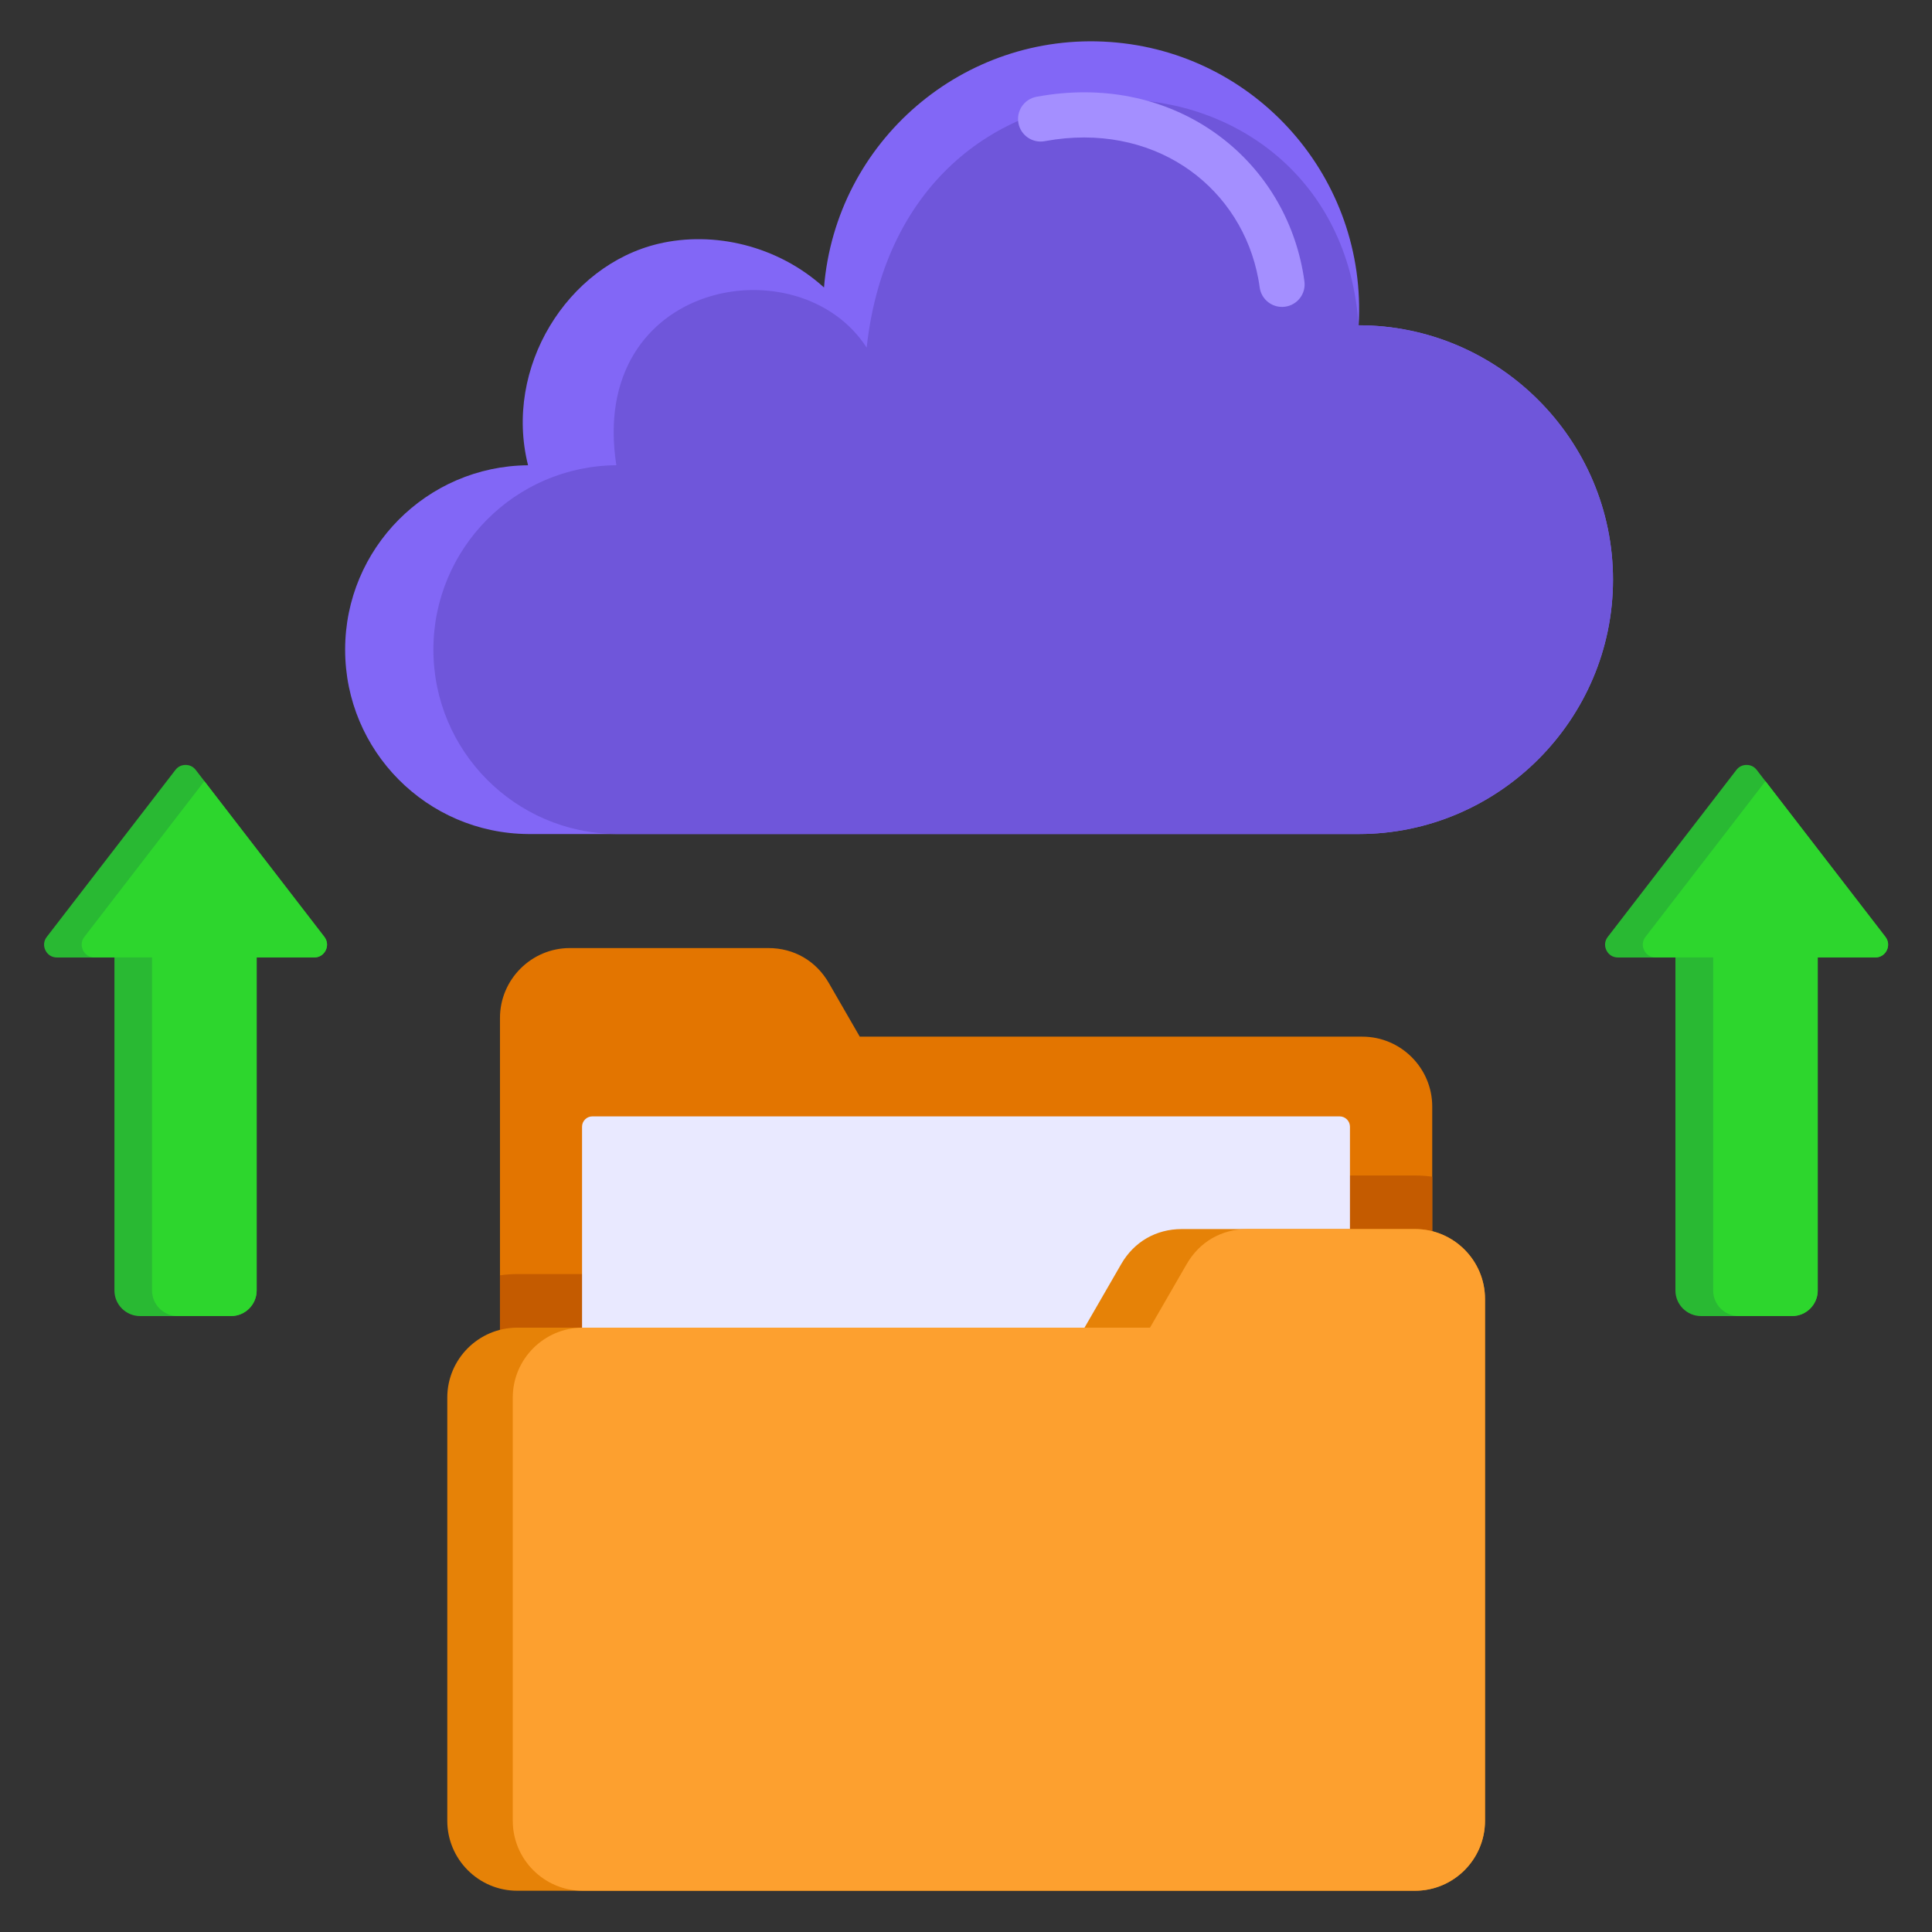 <svg width="56" height="56" viewBox="0 0 56 56" fill="none" xmlns="http://www.w3.org/2000/svg">
<rect x="0" y="0" width="56" height="56" fill="#333333" stroke="none"/>
<path fill-rule="evenodd" clip-rule="evenodd" d="M23.884 8.333C24.231 4.09 27.928 0.917 32.175 1.217C36.421 1.517 39.635 5.18 39.381 9.429C43.436 9.429 46.754 12.747 46.754 16.802C46.754 20.857 43.436 24.175 39.381 24.175H15.306C12.371 24.152 10.004 21.766 10.004 18.831C10.004 15.895 12.371 13.509 15.306 13.486C14.592 10.656 16.445 7.69 19.088 7.065C20.688 6.688 22.544 7.117 23.884 8.333L23.884 8.333Z" fill="#8267F6"/>
<path fill-rule="evenodd" clip-rule="evenodd" d="M39.38 9.428C43.435 9.428 46.753 12.746 46.753 16.801C46.753 20.856 43.435 24.174 39.38 24.174H17.865C14.93 24.151 12.562 21.765 12.562 18.83C12.562 15.895 14.93 13.508 17.865 13.485C17.033 8.136 23.156 7.035 25.121 10.076C26.184 0.323 38.786 0.873 39.38 9.428Z" fill="#6F56DA"/>
<path fill-rule="evenodd" clip-rule="evenodd" d="M39.488 30.048H24.921L24.024 28.493C23.652 27.849 23.013 27.48 22.269 27.48H16.518C15.402 27.48 14.492 28.391 14.492 29.506V44.711H41.514V32.074C41.514 30.958 40.604 30.048 39.488 30.048H39.488Z" fill="#E37500"/>
<path fill-rule="evenodd" clip-rule="evenodd" d="M30.538 36.93L31.155 35.861C31.804 34.737 32.955 34.072 34.253 34.072H41.016C41.185 34.072 41.351 34.084 41.514 34.107V44.71H14.492V36.965C14.655 36.942 14.821 36.93 14.99 36.93H30.538Z" fill="#C45B00"/>
<path fill-rule="evenodd" clip-rule="evenodd" d="M30.28 4.092C29.925 4.157 29.584 3.922 29.519 3.567C29.454 3.211 29.689 2.871 30.044 2.805C30.172 2.782 30.296 2.762 30.417 2.745C32.291 2.49 33.973 2.953 35.265 3.885C36.562 4.82 37.46 6.225 37.76 7.848C37.779 7.952 37.796 8.054 37.809 8.155C37.858 8.513 37.606 8.842 37.248 8.89C36.89 8.939 36.56 8.687 36.512 8.329C36.501 8.244 36.488 8.162 36.473 8.084C36.235 6.797 35.526 5.685 34.501 4.946C33.47 4.203 32.115 3.835 30.591 4.042C30.486 4.057 30.382 4.074 30.28 4.092Z" fill="#A48FFF"/>
<path d="M38.83 32.359H17.17C17.005 32.359 16.871 32.493 16.871 32.658V46.363C16.871 46.528 17.005 46.662 17.17 46.662H38.83C38.995 46.662 39.129 46.528 39.129 46.363V32.658C39.129 32.493 38.995 32.359 38.83 32.359Z" fill="#E9E9FF"/>
<path fill-rule="evenodd" clip-rule="evenodd" d="M49.305 38.147H51.945C52.353 38.147 52.686 37.814 52.686 37.406V27.753H54.355C54.499 27.753 54.623 27.676 54.687 27.546C54.751 27.416 54.736 27.271 54.648 27.156L50.919 22.316C50.846 22.222 50.744 22.172 50.625 22.172C50.506 22.172 50.404 22.222 50.331 22.316L46.602 27.156C46.513 27.271 46.499 27.416 46.563 27.546C46.627 27.676 46.751 27.753 46.895 27.753H48.563V37.406C48.563 37.814 48.897 38.147 49.305 38.147H49.305Z" fill="#29B933"/>
<path fill-rule="evenodd" clip-rule="evenodd" d="M50.398 38.146H51.947C52.356 38.146 52.689 37.813 52.689 37.405V27.752H54.357C54.502 27.752 54.626 27.675 54.69 27.545C54.753 27.415 54.739 27.27 54.651 27.155L51.173 22.643L47.696 27.155C47.607 27.27 47.593 27.415 47.657 27.545C47.72 27.675 47.844 27.752 47.989 27.752H49.657V37.405C49.657 37.813 49.99 38.146 50.399 38.146H50.398Z" fill="#2DD62D"/>
<path fill-rule="evenodd" clip-rule="evenodd" d="M14.991 38.483H31.435L32.5 36.638C32.871 35.994 33.51 35.625 34.254 35.625H41.017C42.133 35.625 43.043 36.535 43.043 37.651V52.778C43.043 53.894 42.133 54.804 41.017 54.804H14.991C13.875 54.804 12.965 53.894 12.965 52.778V40.508C12.965 39.393 13.875 38.483 14.991 38.483Z" fill="#E68207"/>
<path fill-rule="evenodd" clip-rule="evenodd" d="M16.889 38.483H33.333L34.398 36.638C34.77 35.994 35.409 35.625 36.153 35.625H41.018C42.133 35.625 43.044 36.535 43.044 37.651V52.778C43.044 53.894 42.134 54.804 41.018 54.804H16.889C15.773 54.804 14.863 53.894 14.863 52.778V40.508C14.863 39.393 15.773 38.483 16.889 38.483Z" fill="#FDA02F"/>
<path fill-rule="evenodd" clip-rule="evenodd" d="M4.059 38.147H6.699C7.107 38.147 7.44 37.814 7.44 37.406V27.753H9.109C9.253 27.753 9.377 27.676 9.441 27.546C9.505 27.416 9.49 27.271 9.402 27.156L5.673 22.316C5.6 22.222 5.498 22.172 5.379 22.172C5.26 22.172 5.158 22.222 5.085 22.316L1.356 27.156C1.267 27.271 1.253 27.416 1.317 27.546C1.381 27.676 1.504 27.753 1.649 27.753H3.317V37.406C3.317 37.814 3.65 38.147 4.059 38.147V38.147Z" fill="#29B933"/>
<path fill-rule="evenodd" clip-rule="evenodd" d="M5.149 38.146H6.698C7.106 38.146 7.439 37.813 7.439 37.405V27.752H9.107C9.252 27.752 9.376 27.675 9.44 27.545C9.503 27.415 9.489 27.27 9.401 27.155L5.923 22.643L2.446 27.155C2.357 27.27 2.343 27.415 2.407 27.545C2.47 27.675 2.594 27.752 2.739 27.752H4.407V37.405C4.407 37.813 4.74 38.146 5.149 38.146Z" fill="#2DD62D"/>
</svg>